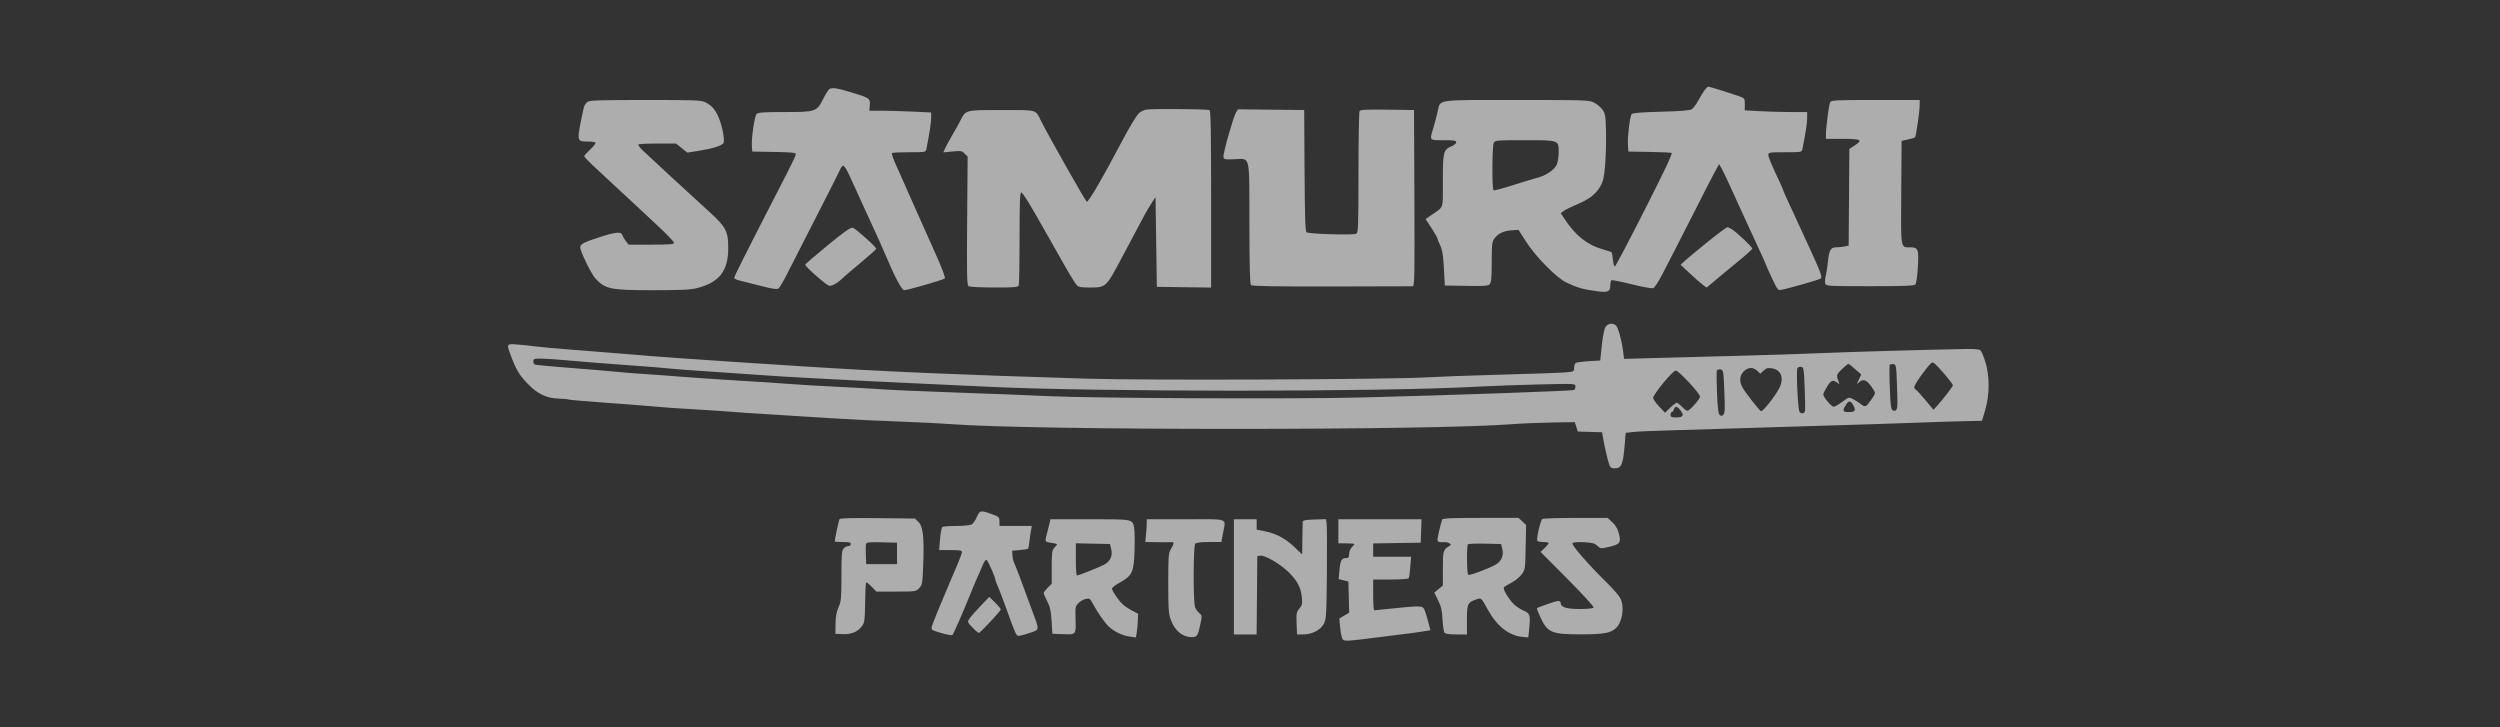 <svg width="220" height="64" viewBox="0 0 220 64" fill="none" xmlns="http://www.w3.org/2000/svg">
<rect x="0" y="0" width="220" height="64" fill="#333333" stroke="none"/>
<path fill-rule="evenodd" clip-rule="evenodd" d="M149.998 7.945C149.868 8.123 149.617 8.536 149.44 8.863C149.264 9.189 149.007 9.526 148.869 9.612C148.692 9.723 147.904 9.787 146.163 9.832C144.431 9.877 143.672 9.938 143.587 10.04C143.429 10.23 143.212 12.03 143.258 12.762L143.295 13.337L145.122 13.368C146.127 13.385 147.017 13.424 147.101 13.455C147.206 13.493 146.462 15.069 144.733 18.473C143.347 21.202 142.165 23.444 142.106 23.455C142.047 23.465 141.971 23.199 141.937 22.863C141.903 22.526 141.85 22.228 141.819 22.2C141.788 22.171 141.444 22.057 141.055 21.946C139.683 21.555 138.66 20.746 137.692 19.284L137.345 18.759L137.599 18.567C137.738 18.462 138.269 18.2 138.777 17.985C139.875 17.521 140.416 17.101 140.831 16.393C141.084 15.961 141.158 15.633 141.253 14.505C141.316 13.755 141.351 12.442 141.33 11.589C141.295 10.186 141.265 10 141.016 9.651C140.865 9.439 140.535 9.161 140.284 9.032C139.846 8.809 139.57 8.799 133.457 8.799C126.192 8.799 126.768 8.71 126.502 9.874C126.422 10.223 126.256 10.846 126.133 11.258C125.794 12.389 125.75 12.335 127.029 12.335C127.962 12.335 128.148 12.366 128.148 12.518C128.148 12.619 127.97 12.775 127.753 12.866C127.017 13.174 126.97 13.359 126.97 15.921C126.97 18.507 127.097 18.133 125.946 18.936L125.454 19.28L125.976 20.075C126.263 20.512 126.499 20.926 126.499 20.994C126.499 21.061 126.571 21.253 126.658 21.42C126.921 21.924 126.997 22.354 127.073 23.769L127.146 25.125L129.045 25.157C130.705 25.185 130.964 25.164 131.108 24.991C131.232 24.841 131.272 24.366 131.272 23.052C131.272 21.471 131.295 21.281 131.518 20.978C131.843 20.54 132.318 20.317 133.04 20.265L133.629 20.223L134.268 21.229C135.108 22.552 136.959 24.439 137.822 24.852C138.816 25.327 139.348 25.477 140.608 25.637C141.498 25.75 141.704 25.653 141.704 25.126C141.704 24.906 141.751 24.697 141.808 24.661C141.866 24.626 142.665 24.784 143.584 25.014C144.503 25.243 145.354 25.399 145.475 25.36C145.604 25.32 145.95 24.792 146.31 24.088C146.649 23.426 147.228 22.302 147.598 21.588C147.968 20.875 148.765 19.311 149.369 18.111C149.972 16.912 150.649 15.596 150.873 15.187L151.281 14.443L151.477 14.774C151.585 14.957 151.985 15.795 152.367 16.638C152.749 17.481 153.294 18.674 153.578 19.29C153.863 19.906 154.192 20.622 154.31 20.881C154.428 21.141 154.716 21.766 154.951 22.271C155.185 22.776 155.377 23.211 155.377 23.239C155.377 23.266 155.616 23.8 155.908 24.426C156.415 25.51 156.455 25.561 156.763 25.504C157.431 25.38 160.13 24.603 160.226 24.508C160.37 24.363 160.211 23.929 159.267 21.883C158.804 20.878 158.353 19.897 158.265 19.703C158.178 19.508 157.837 18.772 157.508 18.067C157.179 17.363 156.909 16.756 156.909 16.72C156.909 16.683 156.808 16.438 156.684 16.174C155.869 14.445 155.613 13.835 155.613 13.63C155.613 13.41 155.697 13.396 157.084 13.396C158.515 13.396 158.556 13.389 158.609 13.131C158.889 11.756 159.031 10.831 159.031 10.388V9.86L157.587 9.86C156.793 9.859 155.557 9.825 154.84 9.784L153.537 9.709L153.543 9.184C153.549 8.69 153.525 8.65 153.137 8.503C152.597 8.298 150.436 7.621 150.323 7.621C150.274 7.621 150.128 7.767 149.998 7.945ZM73.009 7.818C72.926 7.851 72.671 8.249 72.444 8.701C71.873 9.834 71.795 9.86 68.989 9.86C67.191 9.86 66.72 9.894 66.582 10.031C66.394 10.22 66.103 12.248 66.167 12.925L66.206 13.337L68.122 13.37C69.629 13.395 70.037 13.436 70.037 13.56C70.037 13.647 69.727 14.322 69.348 15.06C65.251 23.035 64.615 24.299 64.615 24.463C64.615 24.525 64.841 24.629 65.116 24.694C65.392 24.76 66.223 24.971 66.964 25.164C67.928 25.414 68.363 25.48 68.496 25.395C68.598 25.33 68.95 24.738 69.278 24.081C69.606 23.423 70.747 21.188 71.812 19.114C72.878 17.04 73.822 15.17 73.91 14.959C73.998 14.748 74.134 14.575 74.212 14.575C74.29 14.575 74.529 14.96 74.745 15.43C74.96 15.9 75.56 17.212 76.078 18.347C76.597 19.482 77.168 20.73 77.347 21.12C77.527 21.511 77.818 22.174 77.993 22.594C78.73 24.353 79.363 25.537 79.567 25.537C79.867 25.537 83.02 24.625 83.142 24.503C83.203 24.442 82.932 23.689 82.491 22.698C80.892 19.101 80.269 17.705 79.998 17.109C79.91 16.915 79.723 16.491 79.583 16.166C79.443 15.842 79.23 15.365 79.109 15.105C78.646 14.107 78.43 13.53 78.496 13.464C78.533 13.427 79.217 13.396 80.015 13.396C81.426 13.396 81.468 13.389 81.519 13.131C81.794 11.751 81.942 10.782 81.942 10.38L81.942 9.897L80.263 9.82C79.339 9.778 78.115 9.743 77.544 9.743L76.504 9.742L76.542 9.245C76.587 8.652 76.531 8.615 74.785 8.089C73.655 7.748 73.313 7.696 73.009 7.818ZM51.691 8.972C51.556 9.067 51.413 9.292 51.373 9.473C50.72 12.486 50.716 12.453 51.716 12.453C52.06 12.453 52.371 12.499 52.405 12.555C52.44 12.611 52.231 12.879 51.941 13.151C51.651 13.423 51.413 13.691 51.413 13.747C51.413 13.803 51.717 14.132 52.088 14.477C52.46 14.823 53.136 15.454 53.591 15.879C54.047 16.304 54.705 16.914 55.054 17.234C55.403 17.555 55.885 18.002 56.126 18.229C56.366 18.456 57.181 19.217 57.937 19.921C58.693 20.624 59.311 21.274 59.311 21.365C59.311 21.499 58.946 21.529 57.316 21.529H55.32L55.081 21.225C54.949 21.058 54.809 20.819 54.77 20.695C54.667 20.371 54.223 20.405 52.865 20.838C51.398 21.306 51.06 21.479 51.06 21.76C51.06 22.133 52.063 24.174 52.433 24.552C53.311 25.45 53.754 25.537 57.455 25.537C59.966 25.537 60.783 25.498 61.35 25.351C63.305 24.845 64.085 23.841 64.085 21.828C64.085 20.339 63.887 19.968 62.354 18.578C60.645 17.027 56.983 13.65 56.505 13.182C56.285 12.967 56.141 12.755 56.186 12.711C56.23 12.666 56.991 12.63 57.877 12.63H59.488L59.985 13.03L60.482 13.43L61.4 13.286C62.707 13.081 63.538 12.823 63.666 12.582C63.802 12.328 63.552 11.04 63.222 10.294C62.923 9.617 62.646 9.3 62.115 9.026C61.705 8.813 61.379 8.799 56.807 8.799C52.722 8.799 51.898 8.827 51.691 8.972ZM161.053 9.006C160.942 9.219 160.681 11.215 160.681 11.855V12.218H162.155C163.8 12.218 163.965 12.314 163.186 12.818L162.744 13.104L162.713 17.361L162.682 21.619L162.315 21.692C162.113 21.732 161.778 21.765 161.57 21.765C161.098 21.765 160.957 22.02 160.855 23.062C160.814 23.483 160.729 24.03 160.666 24.276C160.603 24.522 160.584 24.827 160.624 24.954C160.694 25.175 160.833 25.184 164.564 25.184C167.647 25.184 168.458 25.152 168.563 25.026C168.634 24.939 168.728 24.252 168.772 23.498C168.861 21.926 168.8 21.765 168.115 21.765C167.234 21.765 167.275 22.009 167.31 16.933L167.341 12.396L167.892 12.277C168.195 12.212 168.478 12.123 168.521 12.08C168.618 11.981 168.927 9.841 168.93 9.241L168.932 8.799H165.047C161.466 8.799 161.153 8.815 161.053 9.006ZM100.827 9.65C100.614 9.706 100.345 9.846 100.23 9.961C99.965 10.225 99.352 11.249 98.596 12.689C97.022 15.685 95.811 17.758 95.633 17.758C95.555 17.758 92.213 11.85 91.636 10.691C91.094 9.602 91.376 9.683 88.138 9.683C84.907 9.683 84.996 9.66 84.508 10.626C84.377 10.886 84.052 11.469 83.784 11.923C83.517 12.377 83.234 12.897 83.154 13.079L83.009 13.41L83.817 13.331C84.554 13.258 84.649 13.274 84.889 13.514L85.152 13.777L85.109 19.425C85.072 24.35 85.089 25.089 85.243 25.186C85.34 25.248 86.355 25.299 87.499 25.3C89.288 25.301 89.589 25.275 89.65 25.115C89.69 25.012 89.722 23.129 89.722 20.93C89.722 17.777 89.754 16.933 89.872 16.933C89.954 16.933 90.418 17.627 90.903 18.476C91.388 19.325 91.912 20.24 92.067 20.509C92.222 20.779 92.483 21.238 92.646 21.529C93.957 23.868 94.531 24.835 94.762 25.095C94.907 25.259 95.138 25.302 95.876 25.302C97.338 25.302 97.321 25.317 98.766 22.59C99.225 21.725 100.147 19.991 100.709 18.936C100.865 18.645 101.149 18.167 101.339 17.875L101.686 17.345L101.745 21.294L101.804 25.242L104.191 25.274L106.578 25.306V17.521C106.578 11.396 106.546 9.725 106.43 9.688C106.118 9.588 101.194 9.555 100.827 9.65ZM108.774 9.888C108.541 10.257 107.619 13.498 107.663 13.799C107.695 14.026 107.764 14.042 108.587 14.014C110.062 13.963 109.936 13.441 109.946 19.637C109.952 23.422 109.993 24.992 110.088 25.087C110.184 25.183 112.145 25.218 117.152 25.211C120.963 25.205 124.175 25.197 124.289 25.192C124.485 25.184 124.494 24.757 124.466 17.433L124.435 9.683L122.086 9.651C120.286 9.627 119.715 9.654 119.642 9.769C119.59 9.852 119.547 12.29 119.545 15.188C119.544 19.983 119.526 20.467 119.347 20.567C119.094 20.709 115.172 20.595 114.977 20.44C114.866 20.351 114.824 19.065 114.8 15.004L114.77 9.683L111.857 9.652L108.943 9.62L108.774 9.888ZM131.453 12.563C131.304 12.841 131.287 16.656 131.434 16.747C131.491 16.782 132.273 16.574 133.173 16.286C134.072 15.997 135.052 15.698 135.351 15.622C136.047 15.443 136.764 14.955 136.985 14.511C137.08 14.319 137.159 13.827 137.162 13.416C137.167 12.317 137.218 12.335 134.141 12.335C131.725 12.335 131.568 12.349 131.453 12.563ZM72.828 21.591C71.747 22.475 70.862 23.243 70.862 23.298C70.862 23.47 72.678 25.068 72.956 25.141C73.209 25.206 73.739 24.895 74.279 24.363C74.38 24.263 75.058 23.687 75.786 23.081C76.514 22.476 77.11 21.941 77.11 21.892C77.11 21.729 75.296 20.108 75.043 20.045C74.852 19.997 74.336 20.357 72.828 21.591ZM150.303 21.264C149.438 21.961 148.542 22.705 148.311 22.917L147.892 23.302L148.717 24.069C149.171 24.491 149.686 24.942 149.861 25.073L150.179 25.309L151.275 24.391C151.878 23.886 152.782 23.138 153.285 22.729C153.787 22.32 154.198 21.934 154.198 21.872C154.198 21.74 152.904 20.509 152.445 20.204C152.275 20.091 152.077 19.998 152.006 19.998C151.935 19.998 151.168 20.567 150.303 21.264ZM141.286 28.771C141.172 28.944 141.043 29.582 140.959 30.391L140.82 31.726L139.818 31.784C139.267 31.817 138.75 31.886 138.668 31.939C138.587 31.991 138.521 32.186 138.521 32.371C138.521 32.704 138.512 32.708 137.667 32.775C137.197 32.813 134.69 32.9 132.097 32.969C129.504 33.039 126.507 33.148 125.437 33.212C122.376 33.396 100.837 33.479 95.792 33.327C84.392 32.983 77.613 32.69 70.862 32.252C69.793 32.182 67.353 32.026 65.44 31.903C61.121 31.627 57.501 31.363 54.891 31.137C53.789 31.041 51.773 30.88 50.411 30.78C49.05 30.679 47.591 30.549 47.17 30.491C46.749 30.433 46.019 30.355 45.549 30.318C44.55 30.239 44.555 30.229 44.976 31.348C45.433 32.562 45.715 33.029 46.448 33.782C47.312 34.671 48.107 35.05 49.167 35.078C49.585 35.09 49.967 35.124 50.017 35.155C50.066 35.185 51.555 35.315 53.324 35.442C55.093 35.569 57.071 35.723 57.72 35.785C58.368 35.846 59.508 35.928 60.254 35.968C61.743 36.047 64.691 36.245 65.617 36.329C65.941 36.358 67.559 36.461 69.212 36.557C70.865 36.653 72.96 36.784 73.868 36.847C74.776 36.91 77.03 37.017 78.878 37.085C80.725 37.153 82.9 37.261 83.71 37.324C90.858 37.882 126.233 37.883 133.099 37.325C133.845 37.265 135.383 37.2 136.517 37.181L138.58 37.148L138.713 37.56L138.846 37.973L139.917 38.007L140.987 38.04L141.057 38.478C141.162 39.138 141.482 40.524 141.615 40.89C141.705 41.139 141.809 41.214 142.063 41.214C142.698 41.214 142.829 40.91 142.977 39.093L143.059 38.091L143.708 38.016C144.064 37.974 145.496 37.91 146.89 37.874C148.284 37.837 151.095 37.752 153.137 37.684C155.179 37.617 158.733 37.508 161.035 37.443C163.336 37.378 166.651 37.271 168.402 37.206C170.152 37.141 172.221 37.075 172.999 37.059L174.413 37.03L174.695 36.087C175.093 34.75 175.102 33.125 174.718 31.873C174.564 31.371 174.365 30.899 174.275 30.825C174.177 30.743 173.711 30.697 173.084 30.709C169.662 30.771 162.573 30.974 160.21 31.077C158.686 31.144 155.398 31.25 152.902 31.314C150.406 31.377 147.138 31.464 145.64 31.506L142.917 31.583L142.839 30.947C142.718 29.957 142.394 28.794 142.194 28.631C141.902 28.395 141.491 28.457 141.286 28.771ZM46.934 31.777C46.934 31.903 46.986 32.038 47.048 32.077C47.111 32.116 48.53 32.251 50.202 32.378C51.873 32.505 53.718 32.66 54.301 32.722C54.885 32.784 55.893 32.865 56.541 32.903C57.189 32.941 58.674 33.05 59.841 33.144C61.008 33.238 63.342 33.396 65.028 33.495C66.713 33.593 68.702 33.725 69.448 33.787C70.194 33.849 71.997 33.956 73.456 34.025C74.914 34.094 76.797 34.2 77.64 34.262C78.483 34.323 81.506 34.453 84.359 34.55C87.211 34.648 90.712 34.785 92.138 34.856C96.027 35.048 113.837 35.129 119.72 34.98C127.607 34.781 138.386 34.402 138.519 34.32C138.585 34.279 138.639 34.135 138.639 34C138.639 33.754 138.633 33.754 135.309 33.834C133.478 33.878 131.077 33.965 129.975 34.028C121.668 34.498 96.114 34.496 86.775 34.024C85.381 33.954 82.517 33.82 80.41 33.727C76.121 33.537 68.32 33.122 67.326 33.03C66.97 32.997 65.034 32.864 63.024 32.733C61.014 32.603 59.184 32.468 58.957 32.432C58.73 32.397 57.059 32.263 55.244 32.134C53.429 32.005 51.122 31.823 50.117 31.729C49.112 31.635 47.985 31.556 47.612 31.554C47.018 31.549 46.934 31.577 46.934 31.777ZM169.961 31.939C169.613 32.217 168.461 33.834 168.461 34.044C168.461 34.163 168.502 34.26 168.552 34.26C168.602 34.26 168.982 34.666 169.396 35.162L170.149 36.064L170.572 35.587C171.068 35.027 171.805 34.069 171.856 33.917C171.875 33.858 171.497 33.358 171.014 32.804C170.285 31.969 170.107 31.822 169.961 31.939ZM162.082 32.491C161.599 32.96 161.58 33.038 161.81 33.611C161.887 33.804 161.873 33.824 161.735 33.718C161.3 33.387 161.156 33.43 160.8 33.998C160.607 34.304 160.449 34.624 160.448 34.709C160.444 34.938 161.166 35.792 161.363 35.792C161.457 35.792 161.797 35.599 162.119 35.362C162.698 34.937 162.708 34.935 163.078 35.125C163.283 35.231 163.592 35.431 163.763 35.569C164.134 35.867 164.218 35.828 164.697 35.132C165.054 34.614 165.057 34.594 164.86 34.283C164.323 33.438 164.001 33.274 163.596 33.641C163.371 33.843 163.371 33.84 163.58 33.403L163.791 32.959L163.268 32.493C162.98 32.237 162.704 32.025 162.656 32.023C162.607 32.022 162.349 32.232 162.082 32.491ZM166.306 32.092C166.223 32.175 166.304 35.067 166.41 35.763C166.451 36.035 166.53 36.146 166.684 36.146C166.989 36.146 167.01 35.962 166.936 33.906C166.873 32.182 166.856 32.077 166.629 32.045C166.496 32.026 166.351 32.047 166.306 32.092ZM158.165 32.427C158.056 32.711 158.223 36.068 158.354 36.234C158.521 36.446 158.77 36.416 158.835 36.175C158.866 36.062 158.856 35.147 158.813 34.142C158.74 32.398 158.725 32.313 158.486 32.279C158.343 32.259 158.206 32.322 158.165 32.427ZM153.448 32.684C153.079 33.053 153.042 33.561 153.344 34.105C153.608 34.582 154.807 36.111 154.974 36.185C155.116 36.247 156.225 34.848 156.57 34.172C157.021 33.288 156.751 32.544 155.932 32.413C155.568 32.355 155.432 32.392 155.195 32.614L154.905 32.886L154.633 32.63C154.266 32.286 153.826 32.306 153.448 32.684ZM151.087 32.589C151.049 32.65 151.053 33.529 151.094 34.542C151.15 35.898 151.214 36.419 151.335 36.52C151.461 36.624 151.537 36.617 151.661 36.489C151.792 36.355 151.808 35.958 151.743 34.437C151.667 32.624 151.654 32.549 151.41 32.514C151.27 32.495 151.125 32.528 151.087 32.589ZM146.367 33.7C145.877 34.299 145.476 34.886 145.476 35.003C145.476 35.12 145.711 35.465 145.999 35.77L146.523 36.322L146.977 35.88C147.226 35.637 147.485 35.438 147.551 35.438C147.617 35.438 147.824 35.598 148.01 35.792C148.196 35.987 148.412 36.146 148.488 36.146C148.69 36.146 149.601 35.125 149.601 34.9C149.601 34.627 147.724 32.609 147.471 32.609C147.347 32.609 146.89 33.061 146.367 33.7ZM162.416 35.663C162.119 36.166 162.161 36.264 162.678 36.264C163.248 36.264 163.338 36.139 163.099 35.678C162.868 35.23 162.674 35.225 162.416 35.663ZM147.303 36.028C147.261 36.157 147.178 36.264 147.118 36.264C147.057 36.264 147.008 36.37 147.008 36.499C147.008 36.7 147.087 36.735 147.538 36.735C148.14 36.735 148.233 36.528 147.84 36.057C147.566 35.73 147.4 35.721 147.303 36.028ZM85.954 45.508C85.831 45.795 85.624 46.087 85.494 46.157C85.364 46.226 84.764 46.284 84.16 46.285C83.556 46.286 83.004 46.325 82.933 46.373C82.861 46.42 82.767 46.897 82.723 47.432L82.644 48.404H83.649C84.448 48.404 84.653 48.439 84.653 48.576C84.653 48.67 84.465 49.187 84.235 49.725C84.005 50.263 83.715 50.942 83.59 51.233C82.75 53.197 82.067 54.873 82.002 55.133C81.93 55.426 81.962 55.448 82.829 55.706C83.326 55.853 83.772 55.928 83.822 55.873C83.926 55.755 84.881 53.567 85.374 52.316C85.562 51.842 85.853 51.152 86.021 50.784C86.19 50.415 86.409 49.913 86.508 49.667C86.606 49.421 86.743 49.238 86.811 49.261C86.926 49.299 87.598 50.815 87.6 51.039C87.6 51.094 87.678 51.306 87.772 51.51C87.867 51.715 88.137 52.412 88.372 53.06C89.436 55.991 89.416 55.947 89.663 55.949C89.793 55.95 90.233 55.833 90.642 55.69C91.512 55.384 91.504 55.541 90.757 53.532C90.493 52.819 90.071 51.678 89.82 50.998C89.569 50.317 89.307 49.649 89.238 49.513C89.169 49.377 89.104 49.086 89.093 48.865L89.074 48.463L89.742 48.404C90.11 48.371 90.436 48.318 90.468 48.286C90.499 48.254 90.558 47.936 90.599 47.579C90.64 47.223 90.703 46.785 90.738 46.607L90.802 46.283H89.378H87.954V45.886C87.954 45.509 87.919 45.476 87.264 45.238C86.301 44.887 86.212 44.905 85.954 45.508ZM73.875 45.682C73.814 45.781 73.456 47.462 73.456 47.649C73.456 47.675 73.774 47.697 74.163 47.697C74.713 47.697 74.87 47.736 74.87 47.874C74.87 47.971 74.772 48.051 74.653 48.051C74.533 48.051 74.347 48.148 74.24 48.266C74.073 48.451 74.045 48.8 74.045 50.673C74.045 52.659 74.021 52.917 73.792 53.434C73.612 53.838 73.535 54.26 73.527 54.887L73.514 55.772L74.163 55.803C74.914 55.841 75.487 55.599 75.864 55.085C76.081 54.789 76.11 54.565 76.131 53.038C76.144 52.095 76.183 51.295 76.219 51.26C76.254 51.224 76.472 51.39 76.702 51.627L77.121 52.059H78.863C80.582 52.059 80.608 52.055 80.891 51.755C81.159 51.47 81.18 51.344 81.242 49.721C81.334 47.287 81.232 46.344 80.835 45.946L80.523 45.634L77.237 45.597C75.041 45.572 73.926 45.6 73.875 45.682ZM126.91 45.723C126.781 46.083 126.498 47.295 126.498 47.486C126.498 47.69 126.641 47.739 127.146 47.709C127.276 47.702 127.462 47.75 127.559 47.816C127.714 47.922 127.711 47.952 127.535 48.056C127.001 48.371 126.97 48.48 126.971 50.034L126.972 51.528L126.596 51.837L126.22 52.146L126.559 52.839C126.829 53.392 126.907 53.734 126.945 54.534C126.972 55.085 127.048 55.602 127.114 55.683C127.192 55.778 127.563 55.83 128.163 55.83H129.091V54.552C129.091 53.137 129.146 53.017 129.913 52.749C130.362 52.593 130.316 52.549 130.977 53.734C131.747 55.113 132.798 55.931 133.943 56.041L134.492 56.094L134.567 55.343C134.692 54.103 134.654 53.983 134.046 53.721C133.752 53.594 133.348 53.313 133.148 53.098C132.69 52.606 132.249 51.84 132.34 51.694C132.378 51.633 132.667 51.452 132.982 51.292C133.298 51.132 133.705 50.806 133.887 50.567C134.216 50.137 134.219 50.114 134.258 48.163L134.297 46.192L133.965 45.884L133.632 45.575H130.297C127.736 45.575 126.95 45.61 126.91 45.723ZM135.725 45.67C135.562 45.774 135.184 47.425 135.286 47.59C135.323 47.649 135.561 47.697 135.817 47.697C136.073 47.697 136.282 47.74 136.282 47.793C136.282 47.846 136.122 48.042 135.926 48.229L135.571 48.57L137.943 50.953C139.282 52.298 140.281 53.391 140.236 53.463C140.188 53.541 139.707 53.591 139.012 53.591C137.83 53.591 137.342 53.434 137.342 53.054C137.342 52.96 137.243 52.884 137.121 52.884C136.935 52.884 135.346 53.427 135.249 53.524C135.232 53.541 135.332 53.815 135.471 54.132C136.145 55.671 136.479 55.826 139.11 55.823C141.13 55.82 141.713 55.718 142.193 55.284C142.774 54.758 142.976 53.399 142.585 52.643C142.47 52.42 141.997 51.866 141.534 51.411C139.805 49.714 138.244 47.927 138.375 47.796C138.451 47.721 138.855 47.688 139.387 47.715C140.111 47.752 140.327 47.809 140.561 48.029C140.841 48.293 140.863 48.295 141.594 48.126C142.558 47.903 142.67 47.752 142.462 46.955C142.351 46.529 142.174 46.224 141.887 45.959L141.471 45.575L138.67 45.577C137.13 45.578 135.804 45.62 135.725 45.67ZM92.366 46.017C92.326 46.196 92.251 46.501 92.197 46.695C91.92 47.709 91.911 47.675 92.492 47.762C92.784 47.806 93.022 47.865 93.022 47.892C93.022 47.92 92.916 48.057 92.787 48.196C92.577 48.421 92.551 48.612 92.551 49.909V51.369L92.197 51.723C92.003 51.917 91.844 52.127 91.844 52.189C91.844 52.251 91.985 52.579 92.158 52.917C92.409 53.407 92.487 53.759 92.541 54.652L92.61 55.772L93.579 55.806C94.721 55.846 94.692 55.886 94.644 54.331C94.616 53.435 94.636 53.341 94.908 53.067C95.07 52.904 95.362 52.74 95.557 52.702C95.875 52.639 95.934 52.677 96.146 53.082C96.534 53.823 97.219 54.808 97.578 55.142C98.057 55.589 98.778 55.934 99.413 56.021L99.961 56.096L100.028 55.698C100.065 55.479 100.109 55.011 100.125 54.657L100.154 54.013L99.623 53.734C99.332 53.58 98.968 53.339 98.815 53.198C98.446 52.858 97.855 51.997 97.855 51.799C97.855 51.712 98.17 51.468 98.555 51.257C99.639 50.661 99.785 50.341 99.841 48.438C99.866 47.579 99.852 46.692 99.809 46.466C99.661 45.677 99.744 45.693 95.904 45.693H92.438L92.366 46.017ZM100.912 46.077C100.908 46.287 100.879 46.738 100.847 47.078L100.79 47.697L101.886 47.711C102.489 47.719 103.049 47.717 103.13 47.706C103.34 47.679 103.313 47.869 103.042 48.313C102.825 48.668 102.807 48.909 102.806 51.317C102.806 53.649 102.832 54.005 103.042 54.567C103.395 55.51 104.068 56.066 104.857 56.066C105.346 56.066 105.419 55.957 105.636 54.902C105.784 54.184 105.78 54.143 105.542 53.959C105.405 53.854 105.238 53.618 105.169 53.436C104.988 52.95 105.004 48.022 105.187 47.839C105.276 47.749 105.725 47.697 106.404 47.697H107.48L107.618 46.947C107.876 45.546 108.261 45.693 104.338 45.693H100.92L100.912 46.077ZM108.582 50.762V55.83H109.582H110.582L110.613 52.383L110.644 48.935L110.908 48.898C111.276 48.845 112.442 49.494 113.213 50.181C114.073 50.947 114.483 51.664 114.562 52.536C114.617 53.141 114.59 53.265 114.344 53.558C114.089 53.861 114.066 53.981 114.101 54.861L114.139 55.83H114.695C115.476 55.83 116.243 55.421 116.518 54.857C116.713 54.459 116.738 54.014 116.767 50.378C116.785 48.158 116.773 46.194 116.741 46.013L116.684 45.685L115.668 45.718C114.867 45.745 114.649 45.79 114.636 45.929C114.627 46.026 114.614 46.711 114.607 47.45L114.593 48.794L113.892 48.125C113.111 47.38 112.279 46.941 111.263 46.74L110.585 46.606V46.15V45.693H109.583H108.582V50.762ZM117.776 46.754V47.815H118.483C118.872 47.815 119.19 47.842 119.19 47.874C119.19 47.906 119.084 48.039 118.954 48.169C118.823 48.3 118.719 48.562 118.719 48.758C118.719 49.055 118.672 49.112 118.428 49.112C118.058 49.112 117.94 49.348 117.863 50.243L117.801 50.962L118.23 51.068L118.66 51.174L118.693 52.546L118.726 53.917L118.293 54.172L117.861 54.427L117.94 55.276C117.984 55.753 118.091 56.197 118.186 56.291C118.33 56.435 118.687 56.415 120.805 56.14C122.153 55.965 123.522 55.794 123.846 55.759C124.17 55.724 124.76 55.642 125.156 55.577L125.877 55.458L125.664 54.648C125.547 54.202 125.393 53.729 125.322 53.596C125.165 53.303 124.938 53.298 122.667 53.533C121.76 53.627 120.977 53.705 120.929 53.706C120.88 53.708 120.84 53.099 120.84 52.353V50.998H122.366C123.288 50.998 123.921 50.95 123.966 50.876C124.008 50.809 124.072 50.358 124.108 49.874L124.175 48.994H122.507H120.84V48.407V47.821L122.933 47.788L125.025 47.756L125.059 46.725L125.093 45.693H121.434H117.776V46.754ZM76.218 47.852C76.183 47.942 76.171 48.381 76.19 48.829L76.226 49.642H77.581H78.937V48.699V47.756L77.608 47.723C76.564 47.697 76.267 47.724 76.218 47.852ZM94.673 49.226C94.673 50.006 94.714 50.644 94.764 50.644C94.91 50.644 96.627 49.967 97.127 49.712C97.703 49.418 97.936 48.919 97.785 48.306L97.678 47.874L96.175 47.841L94.673 47.808V49.226ZM129.173 47.9C129.054 48.1 129.082 50.507 129.204 50.582C129.336 50.663 131.017 50.037 131.643 49.672C132.132 49.388 132.344 48.872 132.204 48.306L132.097 47.874L130.662 47.841C129.873 47.823 129.203 47.849 129.173 47.9ZM86.287 53.329C85.863 53.77 85.426 54.269 85.316 54.436C85.119 54.737 85.123 54.748 85.592 55.237C85.854 55.509 86.108 55.714 86.156 55.693C86.333 55.614 88.072 53.748 88.072 53.636C88.072 53.574 87.843 53.298 87.564 53.024L87.057 52.526L86.287 53.329Z" fill="white" fill-opacity="0.6"/>
</svg>
